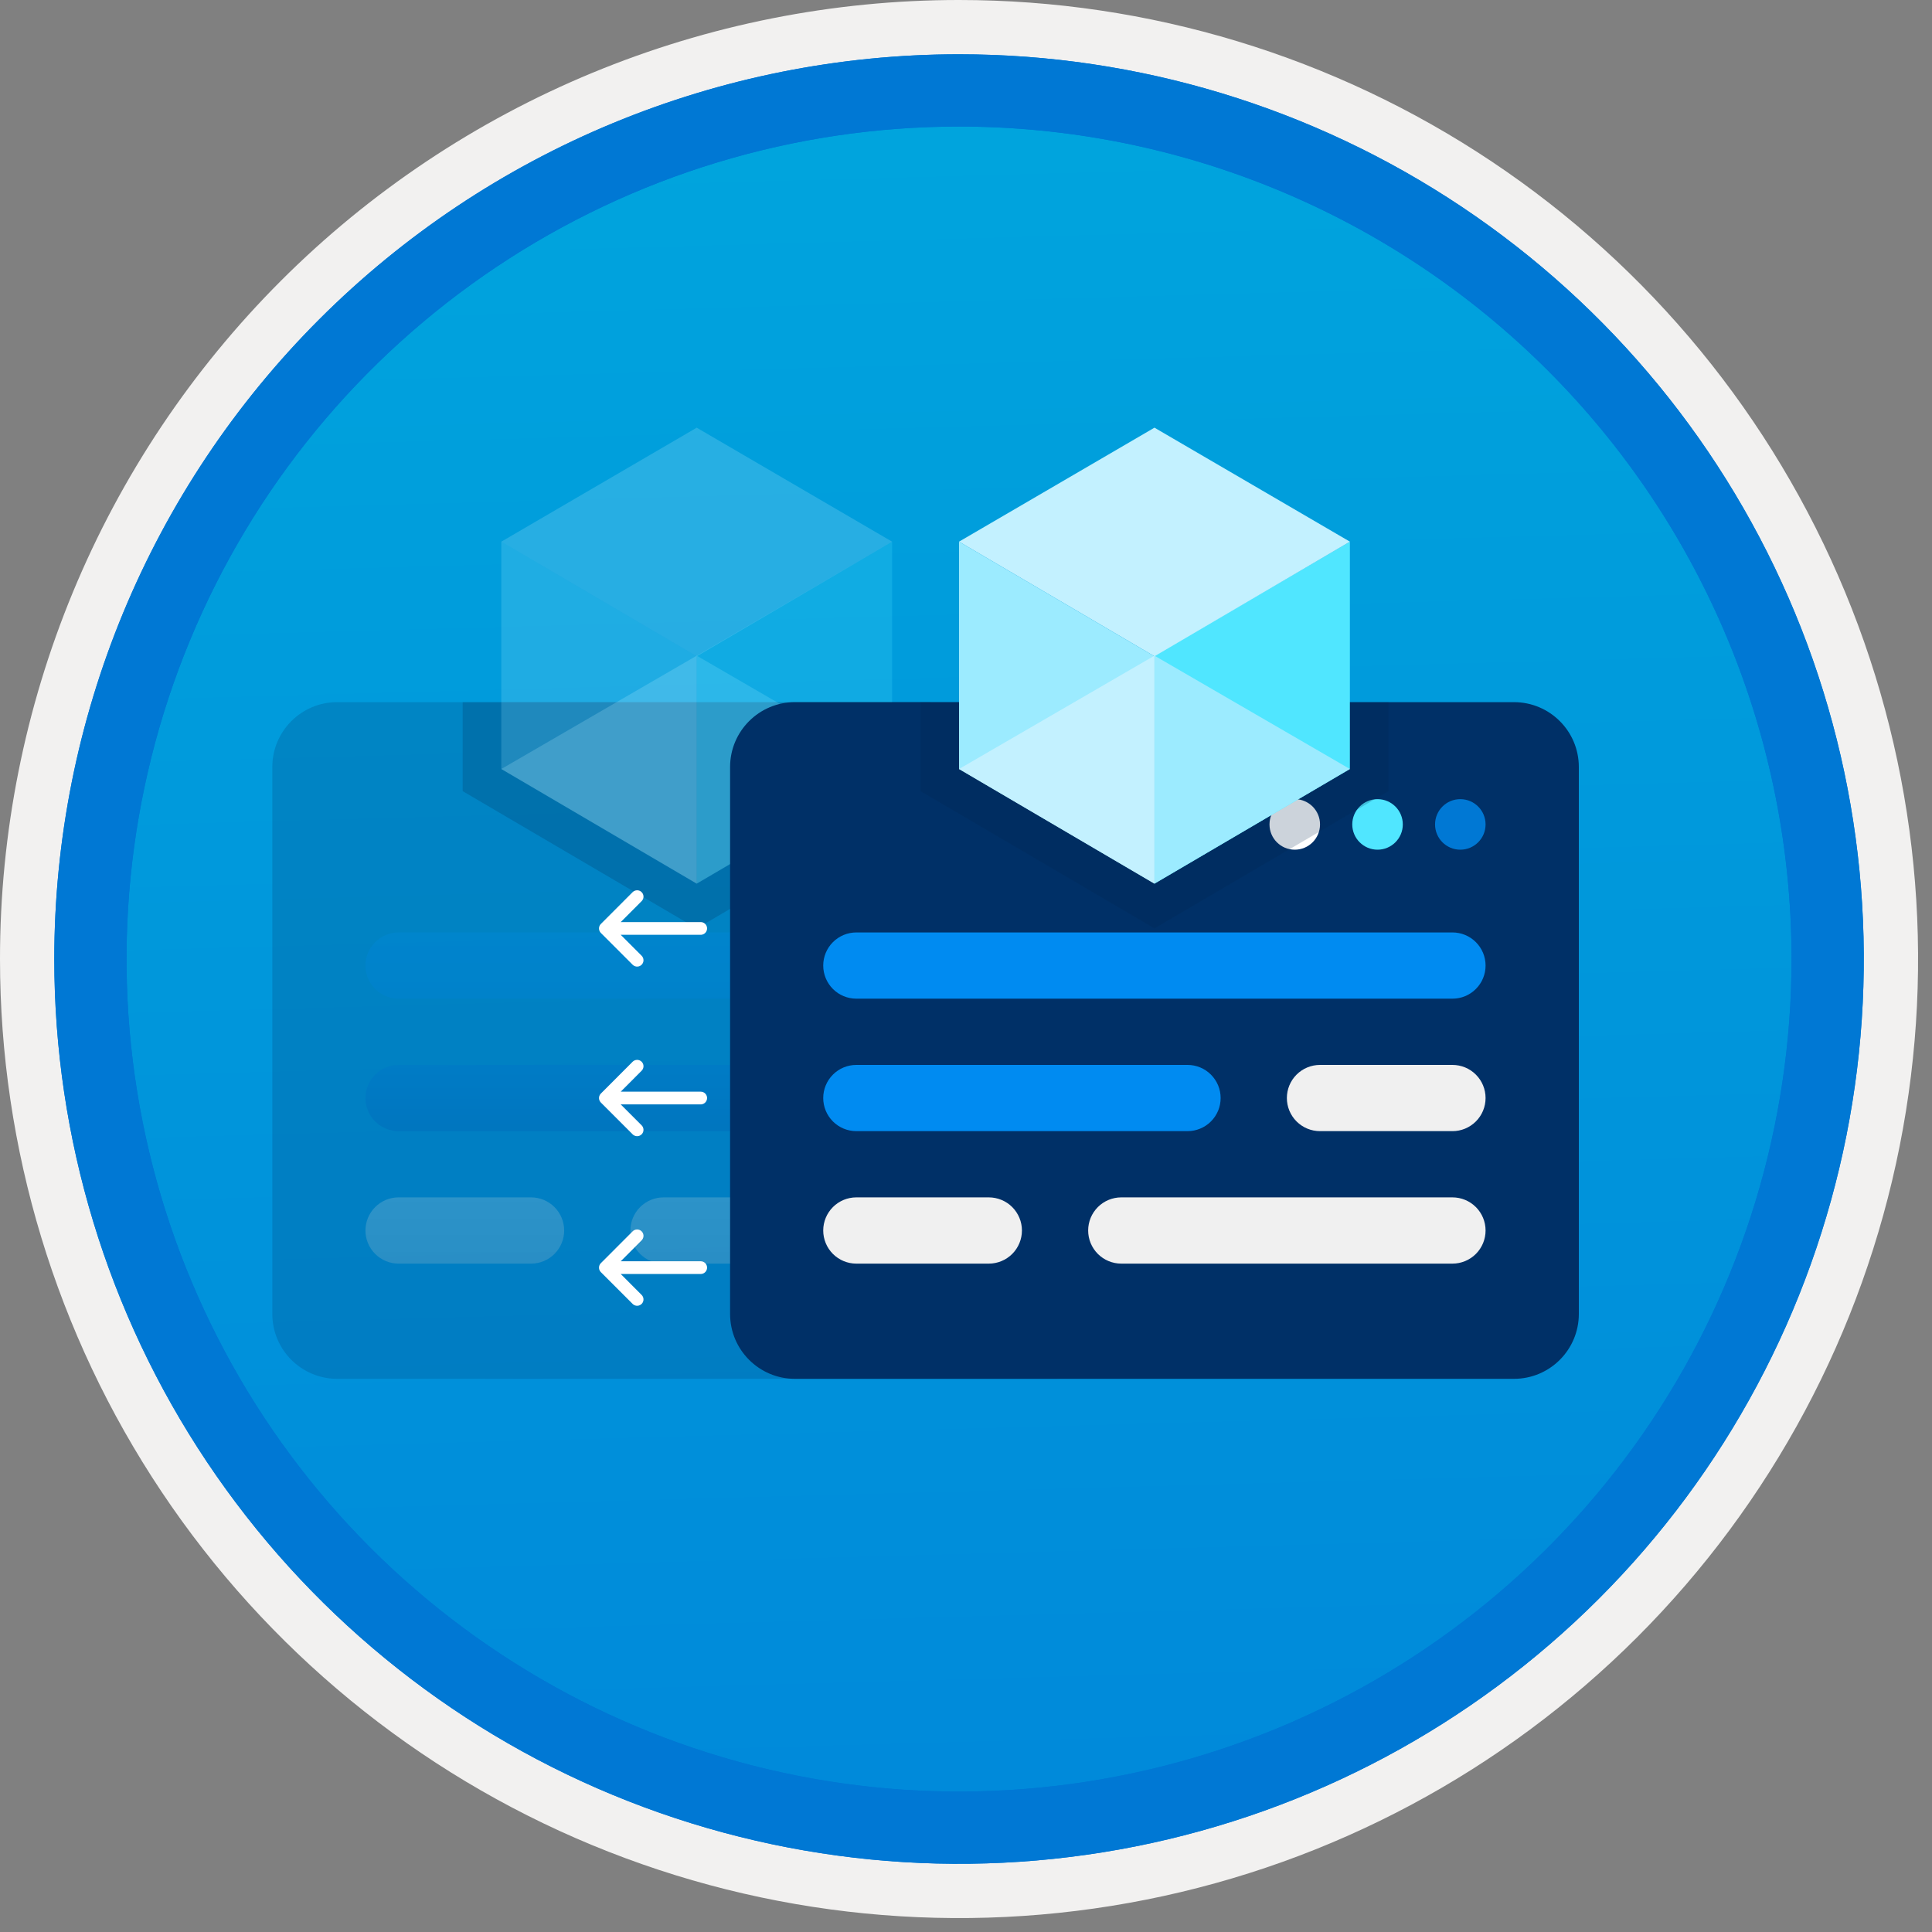 <svg width="100" height="100" viewBox="0 0 100 100" fill="none" xmlns="http://www.w3.org/2000/svg">
<rect x="0" y="0" width="100" height="100" fill="#808080" stroke="none"/>
<g clip-path="url(#clip0_701_385)">
<path d="M49.64 96.45C40.382 96.45 31.332 93.704 23.634 88.561C15.936 83.417 9.936 76.107 6.393 67.553C2.85 59 1.923 49.588 3.73 40.508C5.536 31.427 9.994 23.087 16.54 16.54C23.087 9.994 31.428 5.535 40.508 3.729C49.588 1.923 59 2.85 67.553 6.393C76.107 9.936 83.418 15.936 88.561 23.634C93.705 31.331 96.45 40.382 96.45 49.64C96.451 55.787 95.24 61.874 92.888 67.554C90.535 73.233 87.088 78.394 82.741 82.74C78.394 87.087 73.234 90.535 67.554 92.888C61.875 95.24 55.787 96.45 49.64 96.45V96.45Z" fill="url(#paint0_linear_701_385)"/>
<path fill-rule="evenodd" clip-rule="evenodd" d="M95.54 49.64C95.54 58.718 92.848 67.592 87.805 75.141C82.761 82.689 75.592 88.572 67.205 92.046C58.818 95.52 49.589 96.429 40.685 94.658C31.782 92.887 23.603 88.515 17.184 82.096C10.765 75.677 6.393 67.498 4.622 58.594C2.851 49.691 3.76 40.462 7.234 32.075C10.708 23.688 16.591 16.519 24.139 11.475C31.688 6.432 40.562 3.74 49.64 3.74C55.668 3.74 61.636 4.927 67.205 7.234C72.774 9.54 77.834 12.921 82.096 17.184C86.359 21.446 89.739 26.506 92.046 32.075C94.353 37.644 95.54 43.612 95.54 49.64V49.64ZM49.64 -0C59.458 -0 69.055 2.911 77.219 8.366C85.382 13.82 91.744 21.573 95.501 30.643C99.258 39.714 100.242 49.695 98.326 59.324C96.411 68.953 91.683 77.798 84.741 84.741C77.799 91.683 68.954 96.411 59.324 98.326C49.695 100.241 39.714 99.258 30.644 95.501C21.573 91.744 13.82 85.382 8.366 77.218C2.911 69.055 -1.61629e-06 59.458 3.61524e-07 49.64C-0.001 43.121 1.283 36.666 3.777 30.642C6.271 24.62 9.928 19.147 14.537 14.537C19.147 9.928 24.62 6.271 30.643 3.777C36.666 1.283 43.121 -0.001 49.64 -0V-0Z" fill="#F2F1F0"/>
<path fill-rule="evenodd" clip-rule="evenodd" d="M92.73 49.64C92.73 58.162 90.202 66.493 85.468 73.579C80.733 80.666 74.003 86.189 66.129 89.45C58.256 92.711 49.592 93.565 41.233 91.902C32.874 90.239 25.197 86.135 19.17 80.109C13.144 74.083 9.04 66.405 7.378 58.046C5.715 49.688 6.568 41.024 9.83 33.15C13.091 25.276 18.614 18.547 25.7 13.812C32.786 9.077 41.117 6.55 49.64 6.55C55.298 6.55 60.902 7.664 66.13 9.829C71.358 11.995 76.108 15.169 80.11 19.17C84.111 23.171 87.285 27.922 89.45 33.15C91.616 38.378 92.73 43.981 92.73 49.64ZM49.64 2.81C58.902 2.81 67.956 5.557 75.657 10.702C83.358 15.848 89.36 23.162 92.905 31.719C96.449 40.276 97.377 49.692 95.57 58.776C93.763 67.86 89.303 76.204 82.753 82.754C76.204 89.303 67.86 93.763 58.776 95.57C49.691 97.377 40.276 96.45 31.718 92.905C23.161 89.361 15.848 83.359 10.702 75.657C5.556 67.956 2.81 58.902 2.81 49.64C2.811 37.22 7.745 25.31 16.527 16.527C25.309 7.745 37.22 2.811 49.64 2.81V2.81Z" fill="#0078D4"/>
<path fill-rule="evenodd" clip-rule="evenodd" d="M92.73 49.64C92.73 58.162 90.202 66.493 85.468 73.579C80.733 80.665 74.003 86.189 66.129 89.45C58.256 92.711 49.592 93.565 41.233 91.902C32.874 90.239 25.197 86.135 19.17 80.109C13.144 74.083 9.04 66.405 7.378 58.046C5.715 49.688 6.568 41.024 9.83 33.15C13.091 25.276 18.614 18.547 25.7 13.812C32.786 9.077 41.117 6.55 49.64 6.55C55.298 6.55 60.902 7.664 66.13 9.829C71.358 11.995 76.108 15.169 80.11 19.17C84.111 23.171 87.285 27.922 89.45 33.15C91.616 38.378 92.73 43.981 92.73 49.64V49.64ZM49.64 2.81C58.902 2.81 67.956 5.556 75.657 10.702C83.358 15.848 89.36 23.162 92.905 31.719C96.449 40.276 97.377 49.692 95.57 58.776C93.763 67.86 89.303 76.204 82.753 82.754C76.204 89.303 67.86 93.763 58.776 95.57C49.691 97.377 40.276 96.45 31.718 92.905C23.161 89.361 15.848 83.358 10.702 75.657C5.556 67.956 2.81 58.902 2.81 49.64C2.811 37.22 7.745 25.309 16.527 16.527C25.309 7.745 37.22 2.811 49.64 2.81V2.81Z" fill="#0078D4"/>
<path opacity="0.2" d="M54.669 36.343H17.454C15.599 36.343 14.095 37.846 14.095 39.701V68.01C14.095 69.864 15.599 71.368 17.454 71.368H54.669C56.523 71.368 58.027 69.864 58.027 68.01V39.701C58.027 37.846 56.523 36.343 54.669 36.343Z" fill="#003067"/>
<path opacity="0.2" d="M42.915 56.834C42.915 56.379 43.096 55.943 43.417 55.622C43.739 55.3 44.175 55.12 44.629 55.12H51.486C51.94 55.12 52.376 55.3 52.698 55.622C53.019 55.943 53.2 56.379 53.2 56.834V56.834C53.2 57.288 53.019 57.724 52.698 58.046C52.376 58.367 51.94 58.548 51.486 58.548H44.629C44.175 58.548 43.739 58.367 43.417 58.046C43.096 57.724 42.915 57.288 42.915 56.834ZM32.63 63.691C32.63 63.465 32.674 63.242 32.76 63.035C32.847 62.827 32.973 62.638 33.132 62.478C33.291 62.319 33.48 62.193 33.688 62.107C33.896 62.021 34.119 61.976 34.344 61.976H51.486C51.94 61.976 52.376 62.157 52.698 62.478C53.019 62.8 53.2 63.236 53.2 63.691C53.2 64.145 53.019 64.581 52.698 64.903C52.376 65.224 51.94 65.405 51.486 65.405H34.344C33.889 65.405 33.453 65.224 33.132 64.903C32.81 64.581 32.63 64.145 32.63 63.691ZM29.202 63.691C29.202 64.145 29.021 64.581 28.7 64.903C28.378 65.224 27.942 65.405 27.487 65.405H20.631C20.176 65.405 19.74 65.224 19.419 64.903C19.097 64.581 18.916 64.145 18.916 63.691V63.691C18.916 63.236 19.097 62.8 19.419 62.478C19.74 62.157 20.176 61.976 20.631 61.976H27.487C27.942 61.976 28.378 62.157 28.7 62.478C29.021 62.8 29.201 63.236 29.201 63.691H29.202Z" fill="url(#paint1_linear_701_385)"/>
<path opacity="0.2" d="M39.487 56.834C39.487 57.288 39.306 57.724 38.984 58.046C38.663 58.367 38.227 58.548 37.772 58.548H20.631C20.176 58.548 19.74 58.367 19.419 58.046C19.097 57.724 18.916 57.288 18.916 56.834V56.834C18.916 56.379 19.097 55.943 19.419 55.622C19.74 55.3 20.176 55.12 20.631 55.12H37.772C37.998 55.12 38.22 55.164 38.428 55.25C38.636 55.336 38.825 55.462 38.984 55.622C39.144 55.781 39.27 55.97 39.356 56.178C39.442 56.386 39.487 56.609 39.487 56.834V56.834ZM53.2 49.977C53.2 50.432 53.019 50.868 52.698 51.189C52.376 51.511 51.94 51.691 51.486 51.691H20.631C20.176 51.691 19.74 51.511 19.419 51.189C19.097 50.868 18.916 50.432 18.916 49.977V49.977C18.916 49.523 19.097 49.087 19.419 48.765C19.74 48.444 20.176 48.263 20.631 48.263H51.486C51.94 48.263 52.376 48.444 52.698 48.765C53.019 49.087 53.2 49.523 53.2 49.977V49.977Z" fill="url(#paint2_linear_701_385)"/>
<path opacity="0.2" d="M51.892 43.98C52.615 43.98 53.2 43.394 53.2 42.672C53.2 41.95 52.615 41.364 51.892 41.364C51.17 41.364 50.584 41.95 50.584 42.672C50.584 43.394 51.17 43.98 51.892 43.98Z" fill="#0078D4"/>
<path opacity="0.2" d="M47.608 43.98C48.33 43.98 48.916 43.394 48.916 42.672C48.916 41.95 48.33 41.364 47.608 41.364C46.886 41.364 46.3 41.95 46.3 42.672C46.3 43.394 46.886 43.98 47.608 43.98Z" fill="#50E6FF"/>
<path opacity="0.2" d="M43.324 43.98C44.046 43.98 44.631 43.394 44.631 42.672C44.631 41.95 44.046 41.364 43.324 41.364C42.601 41.364 42.016 41.95 42.016 42.672C42.016 43.394 42.601 43.98 43.324 43.98Z" fill="white"/>
<path opacity="0.2" d="M23.948 36.343V40.949L36.062 48.056L48.176 40.949V36.343H23.948Z" fill="#00244D"/>
<path opacity="0.2" d="M46.176 28.037V39.804L36.062 45.738V33.938L46.176 28.037Z" fill="#50E6FF"/>
<path opacity="0.2" d="M46.176 28.037L36.062 33.971L25.947 28.037L36.062 22.137L46.176 28.037Z" fill="#C3F1FF"/>
<path opacity="0.2" d="M36.062 33.971V45.738L25.947 39.804V28.037L36.062 33.971Z" fill="#9CEBFF"/>
<path opacity="0.2" d="M25.947 39.803L36.062 33.937V45.737L25.947 39.803Z" fill="#C3F1FF"/>
<path opacity="0.2" d="M46.176 39.803L36.062 33.937V45.737L46.176 39.803Z" fill="#9CEBFF"/>
<path d="M78.362 36.343H41.147C39.292 36.343 37.789 37.846 37.789 39.701V68.01C37.789 69.864 39.292 71.368 41.147 71.368H78.362C80.217 71.368 81.72 69.864 81.72 68.01V39.701C81.72 37.846 80.217 36.343 78.362 36.343Z" fill="#003067"/>
<path d="M66.608 56.834C66.608 56.379 66.789 55.943 67.11 55.622C67.432 55.3 67.868 55.12 68.323 55.12H75.179C75.634 55.12 76.07 55.3 76.391 55.622C76.713 55.943 76.893 56.379 76.893 56.834V56.834C76.893 57.288 76.713 57.724 76.391 58.046C76.07 58.367 75.634 58.548 75.179 58.548H68.323C67.868 58.548 67.432 58.367 67.11 58.046C66.789 57.724 66.608 57.288 66.608 56.834V56.834ZM56.323 63.69C56.323 63.236 56.504 62.8 56.825 62.478C57.147 62.157 57.583 61.976 58.038 61.976H75.179C75.634 61.976 76.07 62.157 76.391 62.478C76.713 62.8 76.893 63.236 76.893 63.69C76.893 64.145 76.713 64.581 76.391 64.903C76.07 65.224 75.634 65.405 75.179 65.405H58.038C57.583 65.405 57.147 65.224 56.825 64.903C56.504 64.581 56.323 64.145 56.323 63.69H56.323ZM52.895 63.69C52.895 64.145 52.714 64.581 52.393 64.903C52.071 65.224 51.635 65.405 51.181 65.405H44.324C43.869 65.405 43.433 65.224 43.112 64.903C42.791 64.581 42.61 64.145 42.61 63.69V63.69C42.61 63.236 42.791 62.8 43.112 62.478C43.433 62.157 43.869 61.976 44.324 61.976H51.181C51.406 61.976 51.629 62.021 51.837 62.107C52.045 62.193 52.234 62.319 52.393 62.478C52.552 62.638 52.678 62.827 52.764 63.034C52.851 63.242 52.895 63.465 52.895 63.69H52.895Z" fill="url(#paint3_linear_701_385)"/>
<path d="M63.18 56.834C63.18 57.059 63.136 57.282 63.05 57.49C62.963 57.698 62.837 57.887 62.678 58.046C62.519 58.205 62.33 58.331 62.122 58.417C61.914 58.504 61.691 58.548 61.466 58.548H44.324C43.869 58.548 43.433 58.367 43.112 58.046C42.791 57.724 42.61 57.288 42.61 56.834V56.834C42.61 56.379 42.791 55.943 43.112 55.622C43.433 55.3 43.869 55.12 44.324 55.12H61.466C61.691 55.12 61.914 55.164 62.122 55.25C62.33 55.336 62.519 55.462 62.678 55.622C62.837 55.781 62.963 55.97 63.05 56.178C63.136 56.386 63.18 56.609 63.18 56.834V56.834ZM76.893 49.977C76.893 50.432 76.713 50.868 76.391 51.189C76.07 51.511 75.634 51.691 75.179 51.691H44.324C43.869 51.691 43.433 51.511 43.112 51.189C42.791 50.868 42.61 50.432 42.61 49.977V49.977C42.61 49.522 42.791 49.086 43.112 48.765C43.433 48.444 43.869 48.263 44.324 48.263H75.179C75.634 48.263 76.07 48.444 76.391 48.765C76.713 49.086 76.893 49.522 76.893 49.977H76.893Z" fill="url(#paint4_linear_701_385)"/>
<path d="M75.585 43.98C76.308 43.98 76.893 43.394 76.893 42.672C76.893 41.949 76.308 41.364 75.585 41.364C74.863 41.364 74.278 41.949 74.278 42.672C74.278 43.394 74.863 43.98 75.585 43.98Z" fill="#0078D4"/>
<path d="M71.301 43.98C72.023 43.98 72.609 43.394 72.609 42.672C72.609 41.949 72.023 41.364 71.301 41.364C70.579 41.364 69.993 41.949 69.993 42.672C69.993 43.394 70.579 43.98 71.301 43.98Z" fill="#50E6FF"/>
<path d="M67.017 43.98C67.739 43.98 68.324 43.394 68.324 42.672C68.324 41.949 67.739 41.364 67.017 41.364C66.294 41.364 65.709 41.949 65.709 42.672C65.709 43.394 66.294 43.98 67.017 43.98Z" fill="white"/>
<path opacity="0.2" d="M47.641 36.343V40.949L59.755 48.056L71.869 40.949V36.343H47.641Z" fill="#00244D"/>
<path d="M69.87 28.036V39.803L59.755 45.737V33.937L69.87 28.036Z" fill="#50E6FF"/>
<path d="M69.87 28.036L59.755 33.97L49.64 28.036L59.755 22.136L69.87 28.036Z" fill="#C3F1FF"/>
<path d="M59.755 33.97V45.737L49.64 39.803V28.036L59.755 33.97Z" fill="#9CEBFF"/>
<path d="M49.64 39.803L59.755 33.937V45.737L49.64 39.803Z" fill="#C3F1FF"/>
<path d="M69.87 39.803L59.755 33.937V45.737L69.87 39.803Z" fill="#9CEBFF"/>
<path d="M33.238 49.903L33.211 49.934C33.154 49.991 33.079 50.025 32.999 50.03C32.919 50.035 32.84 50.011 32.776 49.961L32.745 49.934L31.101 48.289C31.044 48.233 31.01 48.157 31.005 48.077C31 47.997 31.024 47.918 31.073 47.855L31.101 47.824L32.745 46.177C32.804 46.118 32.884 46.084 32.968 46.081C33.051 46.078 33.133 46.107 33.196 46.163C33.258 46.218 33.298 46.295 33.306 46.379C33.314 46.462 33.289 46.545 33.238 46.611L33.211 46.642L32.129 47.727H36.269C36.35 47.727 36.428 47.756 36.488 47.81C36.548 47.863 36.587 47.937 36.596 48.017L36.598 48.056C36.598 48.136 36.569 48.214 36.515 48.275C36.462 48.335 36.388 48.373 36.308 48.383L36.269 48.385H32.128L33.211 49.469C33.267 49.525 33.301 49.601 33.306 49.681C33.312 49.761 33.287 49.84 33.238 49.903L33.211 49.934L33.238 49.903Z" fill="white"/>
<path d="M33.238 58.681L33.211 58.712C33.154 58.769 33.079 58.803 32.999 58.808C32.919 58.813 32.84 58.789 32.776 58.74L32.745 58.712L31.101 57.067C31.044 57.011 31.01 56.935 31.005 56.855C31 56.776 31.024 56.697 31.073 56.633L31.101 56.602L32.745 54.955C32.804 54.896 32.884 54.862 32.968 54.859C33.051 54.856 33.133 54.886 33.196 54.941C33.258 54.996 33.298 55.073 33.306 55.157C33.314 55.24 33.289 55.323 33.238 55.389L33.211 55.42L32.129 56.505H36.269C36.35 56.505 36.428 56.534 36.488 56.588C36.548 56.642 36.587 56.715 36.596 56.796L36.598 56.834C36.598 56.915 36.569 56.992 36.515 57.053C36.462 57.113 36.388 57.151 36.308 57.161L36.269 57.163H32.128L33.211 58.247C33.267 58.303 33.301 58.379 33.306 58.459C33.312 58.539 33.287 58.618 33.238 58.681L33.211 58.712L33.238 58.681Z" fill="white"/>
<path d="M33.238 67.46L33.211 67.49C33.154 67.547 33.079 67.581 32.999 67.586C32.919 67.591 32.84 67.567 32.776 67.518L32.745 67.49L31.101 65.846C31.044 65.789 31.01 65.714 31.005 65.634C31 65.554 31.024 65.475 31.073 65.411L31.101 65.38L32.745 63.734C32.804 63.674 32.884 63.64 32.968 63.637C33.051 63.635 33.133 63.664 33.196 63.719C33.258 63.775 33.298 63.852 33.306 63.935C33.314 64.018 33.289 64.102 33.238 64.168L33.211 64.199L32.129 65.283H36.269C36.35 65.283 36.428 65.313 36.488 65.366C36.548 65.42 36.587 65.494 36.596 65.574L36.598 65.612C36.598 65.693 36.569 65.771 36.515 65.831C36.462 65.891 36.388 65.93 36.308 65.939L36.269 65.941H32.128L33.211 67.025C33.267 67.082 33.301 67.157 33.306 67.237C33.312 67.317 33.287 67.396 33.238 67.46L33.211 67.49L33.238 67.46Z" fill="white"/>
</g>
<defs>
<linearGradient id="paint0_linear_701_385" x1="47.87" y1="-15.153" x2="51.852" y2="130.615" gradientUnits="userSpaceOnUse">
<stop stop-color="#00ABDE"/>
<stop offset="1" stop-color="#007ED8"/>
</linearGradient>
<linearGradient id="paint1_linear_701_385" x1="36.058" y1="55.12" x2="36.058" y2="65.405" gradientUnits="userSpaceOnUse">
<stop stop-color="#F0F0F0"/>
<stop offset="0.33" stop-color="#ECECEC"/>
<stop offset="0.68" stop-color="#DFDFDF"/>
<stop offset="1" stop-color="#CCCCCC"/>
</linearGradient>
<linearGradient id="paint2_linear_701_385" x1="36.058" y1="58.548" x2="36.058" y2="48.263" gradientUnits="userSpaceOnUse">
<stop stop-color="#004DAE"/>
<stop offset="0.21" stop-color="#0061C4"/>
<stop offset="0.51" stop-color="#0078DD"/>
<stop offset="0.78" stop-color="#0086EC"/>
<stop offset="1" stop-color="#008BF1"/>
</linearGradient>
<linearGradient id="paint3_linear_701_385" x1="2091.1" y1="622.028" x2="2091.1" y2="727.81" gradientUnits="userSpaceOnUse">
<stop stop-color="#F0F0F0"/>
<stop offset="0.33" stop-color="#ECECEC"/>
<stop offset="0.68" stop-color="#DFDFDF"/>
<stop offset="1" stop-color="#CCCCCC"/>
</linearGradient>
<linearGradient id="paint4_linear_701_385" x1="2091.11" y1="650.429" x2="2091.11" y2="544.648" gradientUnits="userSpaceOnUse">
<stop stop-color="#004DAE"/>
<stop offset="0.21" stop-color="#0061C4"/>
<stop offset="0.51" stop-color="#0078DD"/>
<stop offset="0.78" stop-color="#0086EC"/>
<stop offset="1" stop-color="#008BF1"/>
</linearGradient>
<clipPath id="clip0_701_385">
<rect width="99.28" height="99.28" fill="white"/>
</clipPath>
</defs>
</svg>
